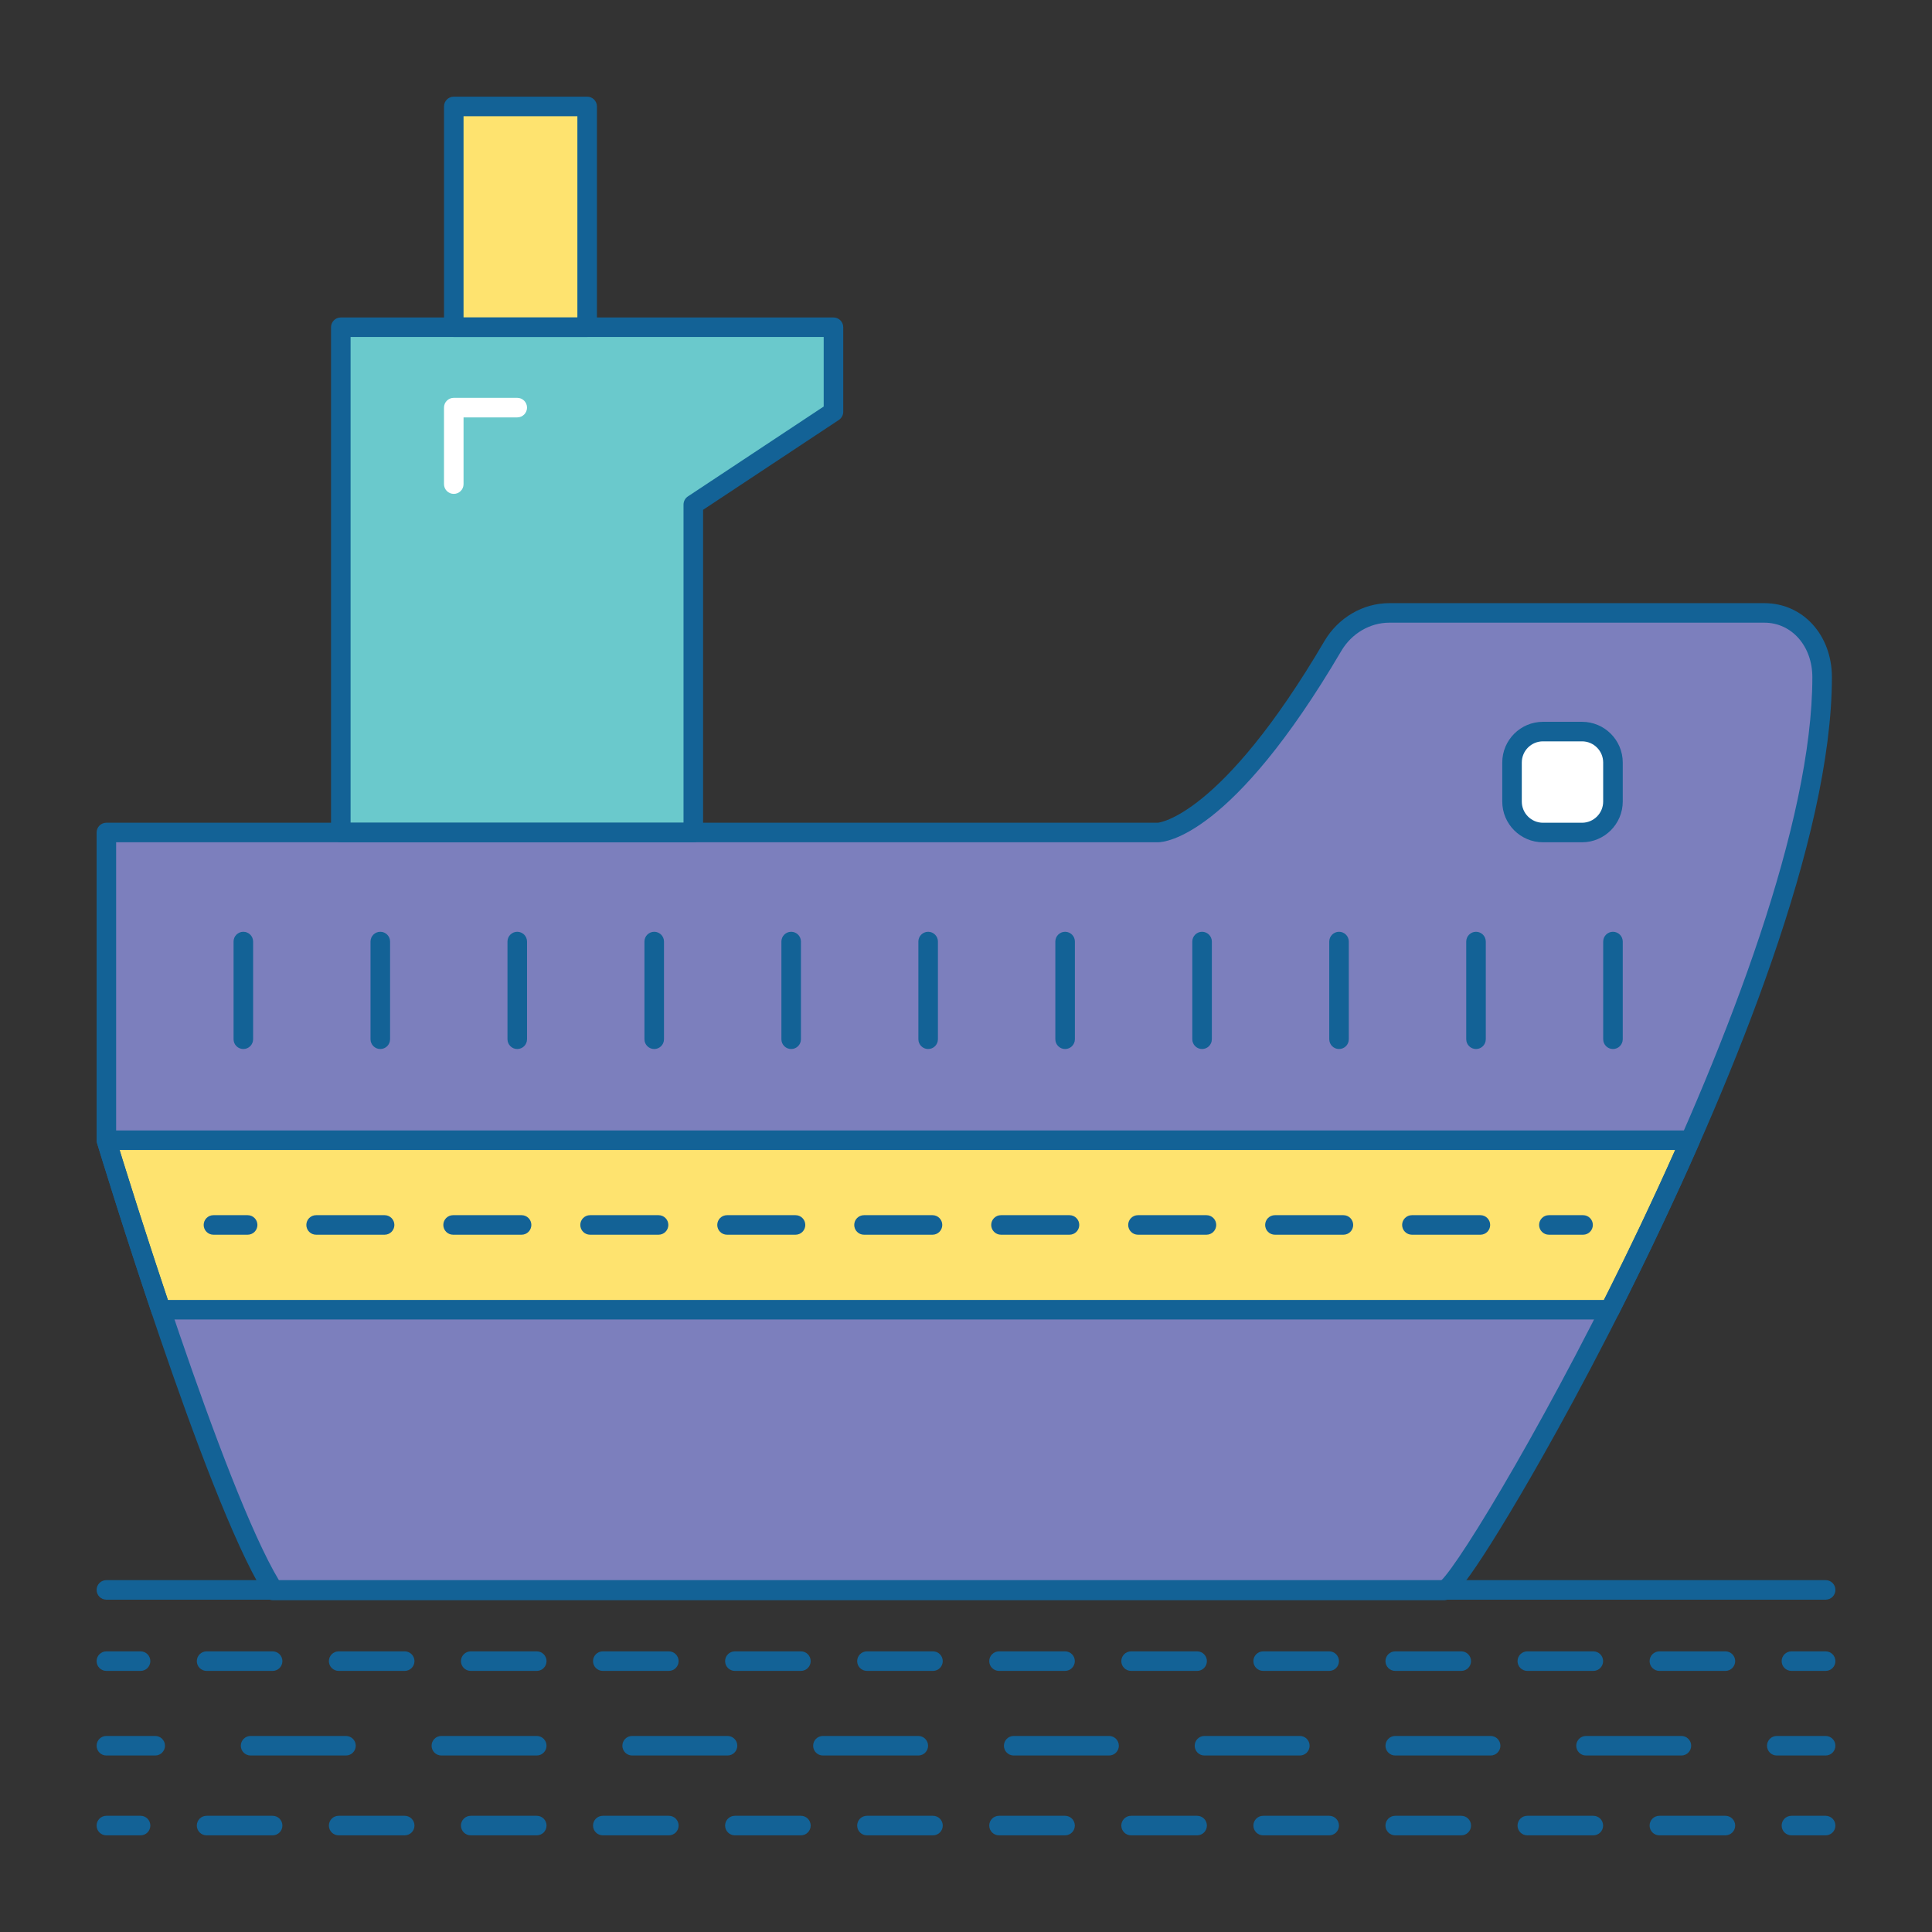 <?xml version="1.0" encoding="utf-8"?>


<svg version="1.1" id="Layer_1" xmlns="http://www.w3.org/2000/svg" xmlns:xlink="http://www.w3.org/1999/xlink" 
	 viewBox="0 0 100 100" enable-background="new 0 0 100 100" xml:space="preserve">
<rect x="0" y="0" width="100" height="100" fill="#333333" stroke="none"/>
<g>
	<path fill="#7C7FBD" d="M91.324,31.725H71.907c-1.211,0-2.305,0.67-2.919,1.714c-5.673,9.651-9.058,9.651-9.058,9.651H5.506
		c0,5.113,0,15.926,0,15.926s5.587,18.438,8.626,23.247c0.013,0.001,0.027,0.002,0.039,0.003l-0.039,0.057h60.587
		c1.132,0,19.594-31.691,19.594-47.27C94.313,33.264,93.113,31.725,91.324,31.725z"/>
	<polygon fill="#6AC9CC" points="17.64,16.938 17.64,43.09 35.885,43.09 35.885,26.117 43.14,21.314 43.14,16.938 	"/>
	<rect x="23.487" y="5.509" fill="#FEE36F" width="6.903" height="11.429"/>
	<path fill="#FFFFFF" d="M81.886,37.866h-2.022c-0.884,0-1.601,0.717-1.601,1.601v2.022c0,0.884,0.717,1.601,1.601,1.601h2.022
		c0.884,0,1.601-0.717,1.601-1.601v-2.022C83.487,38.583,82.77,37.866,81.886,37.866z"/>
	<path fill="#FEE36F" d="M83.329,67.791c1.391-2.749,2.812-5.724,4.152-8.775H5.506c0,0,1.215,4.009,2.819,8.775H83.329z"/>
	<g>
		<path fill="#136296" d="M74.719,82.828H14.132c-0.188,0-0.361-0.105-0.448-0.272c-0.022-0.042-0.038-0.087-0.047-0.132
			c-3.053-4.965-8.388-22.512-8.615-23.262C5.007,59.115,5,59.066,5,59.016V43.09c0-0.279,0.226-0.506,0.506-0.506H59.93
			c0.019-0.001,3.255-0.271,8.622-9.402c0.712-1.211,1.998-1.963,3.355-1.963h19.418c1.992,0,3.494,1.648,3.494,3.833
			c0,8.386-5.124,20.778-9.422,29.697c-2.875,5.965-5.433,10.476-6.702,12.635C75.493,82.828,75.027,82.828,74.719,82.828z
			 M14.451,81.817h60.132c1.969-1.811,19.224-31.753,19.224-46.765c0-1.609-1.068-2.822-2.483-2.822H71.907
			c-1,0-1.952,0.561-2.483,1.465c-5.656,9.623-9.118,9.901-9.494,9.901H6.011v15.345C6.39,60.184,11.555,77.018,14.451,81.817z"/>
	</g>
	<g>
		<path fill="#136296" d="M35.885,43.596H17.64c-0.279,0-0.506-0.226-0.506-0.506V16.938c0-0.279,0.226-0.506,0.506-0.506h25.5
			c0.279,0,0.506,0.226,0.506,0.506v4.376c0,0.17-0.085,0.328-0.226,0.422l-7.029,4.653V43.09
			C36.39,43.37,36.164,43.596,35.885,43.596z M18.146,42.585h17.233V26.117c0-0.17,0.085-0.328,0.226-0.422l7.029-4.653v-3.599
			H18.146V42.585z"/>
	</g>
	<g>
		<path fill="#136296" d="M30.391,17.443h-6.903c-0.279,0-0.506-0.226-0.506-0.506V5.509c0-0.279,0.226-0.506,0.506-0.506h6.903
			c0.279,0,0.506,0.226,0.506,0.506v11.429C30.896,17.217,30.67,17.443,30.391,17.443z M23.993,16.432h5.892V6.015h-5.892V16.432z"
			/>
	</g>
	<g>
		<path fill="#136296" d="M81.886,43.596h-2.022c-1.162,0-2.107-0.945-2.107-2.107v-2.022c0-1.161,0.945-2.106,2.107-2.106h2.022
			c1.162,0,2.107,0.945,2.107,2.106v2.022C83.992,42.651,83.047,43.596,81.886,43.596z M79.863,38.372
			c-0.604,0-1.095,0.491-1.095,1.095v2.022c0,0.604,0.491,1.096,1.095,1.096h2.022c0.604,0,1.095-0.492,1.095-1.096v-2.022
			c0-0.604-0.491-1.095-1.095-1.095H79.863z"/>
	</g>
	<g>
		<g>
			<path fill="#136296" d="M12.595,54.297c-0.279,0-0.506-0.226-0.506-0.506v-5.056c0-0.279,0.226-0.506,0.506-0.506
				s0.506,0.226,0.506,0.506v5.056C13.101,54.071,12.874,54.297,12.595,54.297z"/>
		</g>
		<g>
			<path fill="#136296" d="M19.684,54.297c-0.279,0-0.506-0.226-0.506-0.506v-5.056c0-0.279,0.226-0.506,0.506-0.506
				s0.506,0.226,0.506,0.506v5.056C20.19,54.071,19.963,54.297,19.684,54.297z"/>
		</g>
		<g>
			<path fill="#136296" d="M26.773,54.297c-0.279,0-0.506-0.226-0.506-0.506v-5.056c0-0.279,0.226-0.506,0.506-0.506
				c0.279,0,0.506,0.226,0.506,0.506v5.056C27.279,54.071,27.052,54.297,26.773,54.297z"/>
		</g>
		<g>
			<path fill="#136296" d="M33.862,54.297c-0.279,0-0.506-0.226-0.506-0.506v-5.056c0-0.279,0.226-0.506,0.506-0.506
				s0.506,0.226,0.506,0.506v5.056C34.368,54.071,34.142,54.297,33.862,54.297z"/>
		</g>
		<g>
			<path fill="#136296" d="M40.951,54.297c-0.279,0-0.506-0.226-0.506-0.506v-5.056c0-0.279,0.226-0.506,0.506-0.506
				c0.279,0,0.506,0.226,0.506,0.506v5.056C41.457,54.071,41.231,54.297,40.951,54.297z"/>
		</g>
		<g>
			<path fill="#136296" d="M48.041,54.297c-0.279,0-0.506-0.226-0.506-0.506v-5.056c0-0.279,0.226-0.506,0.506-0.506
				c0.279,0,0.506,0.226,0.506,0.506v5.056C48.546,54.071,48.32,54.297,48.041,54.297z"/>
		</g>
		<g>
			<path fill="#136296" d="M55.13,54.297c-0.279,0-0.506-0.226-0.506-0.506v-5.056c0-0.279,0.226-0.506,0.506-0.506
				c0.279,0,0.506,0.226,0.506,0.506v5.056C55.636,54.071,55.409,54.297,55.13,54.297z"/>
		</g>
		<g>
			<path fill="#136296" d="M62.219,54.297c-0.279,0-0.506-0.226-0.506-0.506v-5.056c0-0.279,0.226-0.506,0.506-0.506
				c0.279,0,0.506,0.226,0.506,0.506v5.056C62.725,54.071,62.498,54.297,62.219,54.297z"/>
		</g>
		<g>
			<path fill="#136296" d="M69.308,54.297c-0.279,0-0.506-0.226-0.506-0.506v-5.056c0-0.279,0.226-0.506,0.506-0.506
				c0.279,0,0.506,0.226,0.506,0.506v5.056C69.814,54.071,69.588,54.297,69.308,54.297z"/>
		</g>
		<g>
			<path fill="#136296" d="M76.398,54.297c-0.279,0-0.506-0.226-0.506-0.506v-5.056c0-0.279,0.226-0.506,0.506-0.506
				c0.279,0,0.506,0.226,0.506,0.506v5.056C76.903,54.071,76.677,54.297,76.398,54.297z"/>
		</g>
		<g>
			<path fill="#136296" d="M83.487,54.297c-0.279,0-0.506-0.226-0.506-0.506v-5.056c0-0.279,0.226-0.506,0.506-0.506
				c0.279,0,0.506,0.226,0.506,0.506v5.056C83.992,54.071,83.766,54.297,83.487,54.297z"/>
		</g>
	</g>
	<g>
		<path fill="#FFFFFF" d="M23.487,25.564c-0.279,0-0.506-0.226-0.506-0.506v-3.96c0-0.279,0.226-0.506,0.506-0.506h3.286
			c0.279,0,0.506,0.226,0.506,0.506c0,0.279-0.226,0.506-0.506,0.506h-2.78v3.455C23.993,25.337,23.767,25.564,23.487,25.564z"/>
	</g>
	<g>
		<path fill="#136296" d="M94.494,82.799H5.506C5.226,82.799,5,82.572,5,82.293s0.226-0.506,0.506-0.506h88.989
			c0.279,0,0.506,0.226,0.506,0.506S94.774,82.799,94.494,82.799z"/>
	</g>
	<g>
		<g>
			<path fill="#136296" d="M7.275,86.486h-1.77C5.226,86.486,5,86.259,5,85.98c0-0.279,0.226-0.506,0.506-0.506h1.77
				c0.279,0,0.506,0.226,0.506,0.506C7.781,86.259,7.555,86.486,7.275,86.486z"/>
		</g>
		<g>
			<path fill="#136296" d="M89.307,86.486h-3.418c-0.279,0-0.506-0.226-0.506-0.506c0-0.279,0.226-0.506,0.506-0.506h3.418
				c0.279,0,0.506,0.226,0.506,0.506C89.812,86.259,89.586,86.486,89.307,86.486z M82.471,86.486h-3.418
				c-0.279,0-0.506-0.226-0.506-0.506c0-0.279,0.226-0.506,0.506-0.506h3.418c0.279,0,0.506,0.226,0.506,0.506
				C82.976,86.259,82.75,86.486,82.471,86.486z M75.635,86.486h-3.418c-0.279,0-0.506-0.226-0.506-0.506
				c0-0.279,0.226-0.506,0.506-0.506h3.418c0.279,0,0.506,0.226,0.506,0.506C76.14,86.259,75.914,86.486,75.635,86.486z
				 M68.799,86.486h-3.418c-0.279,0-0.506-0.226-0.506-0.506c0-0.279,0.226-0.506,0.506-0.506h3.418
				c0.279,0,0.506,0.226,0.506,0.506C69.304,86.259,69.078,86.486,68.799,86.486z M61.963,86.486h-3.418
				c-0.279,0-0.506-0.226-0.506-0.506c0-0.279,0.226-0.506,0.506-0.506h3.418c0.279,0,0.506,0.226,0.506,0.506
				C62.468,86.259,62.242,86.486,61.963,86.486z M55.127,86.486h-3.418c-0.279,0-0.506-0.226-0.506-0.506
				c0-0.279,0.226-0.506,0.506-0.506h3.418c0.279,0,0.506,0.226,0.506,0.506C55.632,86.259,55.406,86.486,55.127,86.486z
				 M48.291,86.486h-3.418c-0.279,0-0.506-0.226-0.506-0.506c0-0.279,0.226-0.506,0.506-0.506h3.418
				c0.279,0,0.506,0.226,0.506,0.506C48.796,86.259,48.57,86.486,48.291,86.486z M41.455,86.486h-3.418
				c-0.279,0-0.506-0.226-0.506-0.506c0-0.279,0.226-0.506,0.506-0.506h3.418c0.279,0,0.506,0.226,0.506,0.506
				C41.96,86.259,41.734,86.486,41.455,86.486z M34.619,86.486h-3.418c-0.279,0-0.506-0.226-0.506-0.506
				c0-0.279,0.226-0.506,0.506-0.506h3.418c0.279,0,0.506,0.226,0.506,0.506C35.125,86.259,34.898,86.486,34.619,86.486z
				 M27.783,86.486h-3.418c-0.279,0-0.506-0.226-0.506-0.506c0-0.279,0.226-0.506,0.506-0.506h3.418
				c0.279,0,0.506,0.226,0.506,0.506C28.289,86.259,28.062,86.486,27.783,86.486z M20.947,86.486h-3.418
				c-0.279,0-0.506-0.226-0.506-0.506c0-0.279,0.226-0.506,0.506-0.506h3.418c0.279,0,0.506,0.226,0.506,0.506
				C21.453,86.259,21.226,86.486,20.947,86.486z M14.111,86.486h-3.418c-0.279,0-0.506-0.226-0.506-0.506
				c0-0.279,0.226-0.506,0.506-0.506h3.418c0.279,0,0.506,0.226,0.506,0.506C14.617,86.259,14.39,86.486,14.111,86.486z"/>
		</g>
		<g>
			<path fill="#136296" d="M94.494,86.486h-1.77c-0.279,0-0.506-0.226-0.506-0.506c0-0.279,0.226-0.506,0.506-0.506h1.77
				c0.279,0,0.506,0.226,0.506,0.506C95,86.259,94.774,86.486,94.494,86.486z"/>
		</g>
	</g>
	<g>
		<g>
			<path fill="#136296" d="M8.034,90.865H5.506C5.226,90.865,5,90.638,5,90.359c0-0.279,0.226-0.506,0.506-0.506h2.528
				c0.279,0,0.506,0.226,0.506,0.506C8.539,90.638,8.313,90.865,8.034,90.865z"/>
		</g>
		<g>
			<path fill="#136296" d="M87.029,90.865h-4.937c-0.279,0-0.506-0.226-0.506-0.506c0-0.279,0.226-0.506,0.506-0.506h4.937
				c0.279,0,0.506,0.226,0.506,0.506C87.535,90.638,87.308,90.865,87.029,90.865z M77.155,90.865h-4.937
				c-0.279,0-0.506-0.226-0.506-0.506c0-0.279,0.226-0.506,0.506-0.506h4.937c0.279,0,0.506,0.226,0.506,0.506
				C77.66,90.638,77.434,90.865,77.155,90.865z M67.28,90.865h-4.937c-0.279,0-0.506-0.226-0.506-0.506
				c0-0.279,0.226-0.506,0.506-0.506h4.937c0.279,0,0.506,0.226,0.506,0.506C67.786,90.638,67.559,90.865,67.28,90.865z
				 M57.406,90.865h-4.937c-0.279,0-0.506-0.226-0.506-0.506c0-0.279,0.226-0.506,0.506-0.506h4.937
				c0.279,0,0.506,0.226,0.506,0.506C57.911,90.638,57.685,90.865,57.406,90.865z M47.531,90.865h-4.937
				c-0.279,0-0.506-0.226-0.506-0.506c0-0.279,0.226-0.506,0.506-0.506h4.937c0.279,0,0.506,0.226,0.506,0.506
				C48.037,90.638,47.811,90.865,47.531,90.865z M37.657,90.865H32.72c-0.279,0-0.506-0.226-0.506-0.506
				c0-0.279,0.226-0.506,0.506-0.506h4.937c0.279,0,0.506,0.226,0.506,0.506C38.163,90.638,37.936,90.865,37.657,90.865z
				 M27.782,90.865h-4.937c-0.279,0-0.506-0.226-0.506-0.506c0-0.279,0.226-0.506,0.506-0.506h4.937
				c0.279,0,0.506,0.226,0.506,0.506C28.288,90.638,28.062,90.865,27.782,90.865z M17.908,90.865h-4.937
				c-0.279,0-0.506-0.226-0.506-0.506c0-0.279,0.226-0.506,0.506-0.506h4.937c0.279,0,0.506,0.226,0.506,0.506
				C18.414,90.638,18.187,90.865,17.908,90.865z"/>
		</g>
		<g>
			<path fill="#136296" d="M94.494,90.865h-2.528c-0.279,0-0.506-0.226-0.506-0.506c0-0.279,0.226-0.506,0.506-0.506h2.528
				c0.279,0,0.506,0.226,0.506,0.506C95,90.638,94.774,90.865,94.494,90.865z"/>
		</g>
	</g>
	<g>
		<g>
			<path fill="#136296" d="M7.275,94.997h-1.77C5.226,94.997,5,94.77,5,94.491s0.226-0.506,0.506-0.506h1.77
				c0.279,0,0.506,0.226,0.506,0.506S7.555,94.997,7.275,94.997z"/>
		</g>
		<g>
			<path fill="#136296" d="M89.307,94.997h-3.418c-0.279,0-0.506-0.226-0.506-0.506s0.226-0.506,0.506-0.506h3.418
				c0.279,0,0.506,0.226,0.506,0.506S89.586,94.997,89.307,94.997z M82.471,94.997h-3.418c-0.279,0-0.506-0.226-0.506-0.506
				s0.226-0.506,0.506-0.506h3.418c0.279,0,0.506,0.226,0.506,0.506S82.75,94.997,82.471,94.997z M75.635,94.997h-3.418
				c-0.279,0-0.506-0.226-0.506-0.506s0.226-0.506,0.506-0.506h3.418c0.279,0,0.506,0.226,0.506,0.506S75.914,94.997,75.635,94.997z
				 M68.799,94.997h-3.418c-0.279,0-0.506-0.226-0.506-0.506s0.226-0.506,0.506-0.506h3.418c0.279,0,0.506,0.226,0.506,0.506
				S69.078,94.997,68.799,94.997z M61.963,94.997h-3.418c-0.279,0-0.506-0.226-0.506-0.506s0.226-0.506,0.506-0.506h3.418
				c0.279,0,0.506,0.226,0.506,0.506S62.242,94.997,61.963,94.997z M55.127,94.997h-3.418c-0.279,0-0.506-0.226-0.506-0.506
				s0.226-0.506,0.506-0.506h3.418c0.279,0,0.506,0.226,0.506,0.506S55.406,94.997,55.127,94.997z M48.291,94.997h-3.418
				c-0.279,0-0.506-0.226-0.506-0.506s0.226-0.506,0.506-0.506h3.418c0.279,0,0.506,0.226,0.506,0.506S48.57,94.997,48.291,94.997z
				 M41.455,94.997h-3.418c-0.279,0-0.506-0.226-0.506-0.506s0.226-0.506,0.506-0.506h3.418c0.279,0,0.506,0.226,0.506,0.506
				S41.734,94.997,41.455,94.997z M34.619,94.997h-3.418c-0.279,0-0.506-0.226-0.506-0.506s0.226-0.506,0.506-0.506h3.418
				c0.279,0,0.506,0.226,0.506,0.506S34.898,94.997,34.619,94.997z M27.783,94.997h-3.418c-0.279,0-0.506-0.226-0.506-0.506
				s0.226-0.506,0.506-0.506h3.418c0.279,0,0.506,0.226,0.506,0.506S28.062,94.997,27.783,94.997z M20.947,94.997h-3.418
				c-0.279,0-0.506-0.226-0.506-0.506s0.226-0.506,0.506-0.506h3.418c0.279,0,0.506,0.226,0.506,0.506S21.226,94.997,20.947,94.997z
				 M14.111,94.997h-3.418c-0.279,0-0.506-0.226-0.506-0.506s0.226-0.506,0.506-0.506h3.418c0.279,0,0.506,0.226,0.506,0.506
				S14.39,94.997,14.111,94.997z"/>
		</g>
		<g>
			<path fill="#136296" d="M94.494,94.997h-1.77c-0.279,0-0.506-0.226-0.506-0.506s0.226-0.506,0.506-0.506h1.77
				c0.279,0,0.506,0.226,0.506,0.506S94.774,94.997,94.494,94.997z"/>
		</g>
	</g>
	<g>
		<path fill="#136296" d="M83.33,68.296H8.325c-0.217,0-0.41-0.138-0.479-0.344c-1.589-4.719-2.812-8.749-2.824-8.789
			c-0.046-0.153-0.018-0.319,0.078-0.448c0.095-0.129,0.246-0.204,0.406-0.204h81.976c0.171,0,0.33,0.086,0.423,0.229
			c0.093,0.143,0.108,0.323,0.039,0.48c-1.256,2.86-2.657,5.821-4.164,8.799C83.695,68.189,83.52,68.296,83.33,68.296z
			 M8.688,67.285h74.33c1.322-2.623,2.56-5.23,3.687-7.763H6.189C6.585,60.806,7.532,63.836,8.688,67.285z"/>
	</g>
	<g>
		<g>
			<path fill="#136296" d="M12.818,63.909h-1.77c-0.279,0-0.506-0.226-0.506-0.506c0-0.279,0.226-0.506,0.506-0.506h1.77
				c0.279,0,0.506,0.226,0.506,0.506C13.323,63.683,13.097,63.909,12.818,63.909z"/>
		</g>
		<g>
			<path fill="#136296" d="M76.625,63.909H73.08c-0.279,0-0.506-0.226-0.506-0.506c0-0.279,0.226-0.506,0.506-0.506h3.545
				c0.279,0,0.506,0.226,0.506,0.506C77.131,63.683,76.904,63.909,76.625,63.909z M69.535,63.909H65.99
				c-0.279,0-0.506-0.226-0.506-0.506c0-0.279,0.226-0.506,0.506-0.506h3.545c0.279,0,0.506,0.226,0.506,0.506
				C70.041,63.683,69.815,63.909,69.535,63.909z M62.446,63.909h-3.545c-0.279,0-0.506-0.226-0.506-0.506
				c0-0.279,0.226-0.506,0.506-0.506h3.545c0.279,0,0.506,0.226,0.506,0.506C62.951,63.683,62.725,63.909,62.446,63.909z
				 M55.356,63.909h-3.545c-0.279,0-0.506-0.226-0.506-0.506c0-0.279,0.226-0.506,0.506-0.506h3.545
				c0.279,0,0.506,0.226,0.506,0.506C55.862,63.683,55.635,63.909,55.356,63.909z M48.266,63.909h-3.545
				c-0.279,0-0.506-0.226-0.506-0.506c0-0.279,0.226-0.506,0.506-0.506h3.545c0.279,0,0.506,0.226,0.506,0.506
				C48.772,63.683,48.545,63.909,48.266,63.909z M41.176,63.909h-3.545c-0.279,0-0.506-0.226-0.506-0.506
				c0-0.279,0.226-0.506,0.506-0.506h3.545c0.279,0,0.506,0.226,0.506,0.506C41.682,63.683,41.456,63.909,41.176,63.909z
				 M34.087,63.909h-3.545c-0.279,0-0.506-0.226-0.506-0.506c0-0.279,0.226-0.506,0.506-0.506h3.545
				c0.279,0,0.506,0.226,0.506,0.506C34.592,63.683,34.366,63.909,34.087,63.909z M26.997,63.909h-3.545
				c-0.279,0-0.506-0.226-0.506-0.506c0-0.279,0.226-0.506,0.506-0.506h3.545c0.279,0,0.506,0.226,0.506,0.506
				C27.502,63.683,27.276,63.909,26.997,63.909z M19.907,63.909h-3.545c-0.279,0-0.506-0.226-0.506-0.506
				c0-0.279,0.226-0.506,0.506-0.506h3.545c0.279,0,0.506,0.226,0.506,0.506C20.413,63.683,20.186,63.909,19.907,63.909z"/>
		</g>
		<g>
			<path fill="#136296" d="M81.94,63.909h-1.77c-0.279,0-0.506-0.226-0.506-0.506c0-0.279,0.226-0.506,0.506-0.506h1.77
				c0.279,0,0.506,0.226,0.506,0.506C82.445,63.683,82.219,63.909,81.94,63.909z"/>
		</g>
	</g>
</g>
</svg>